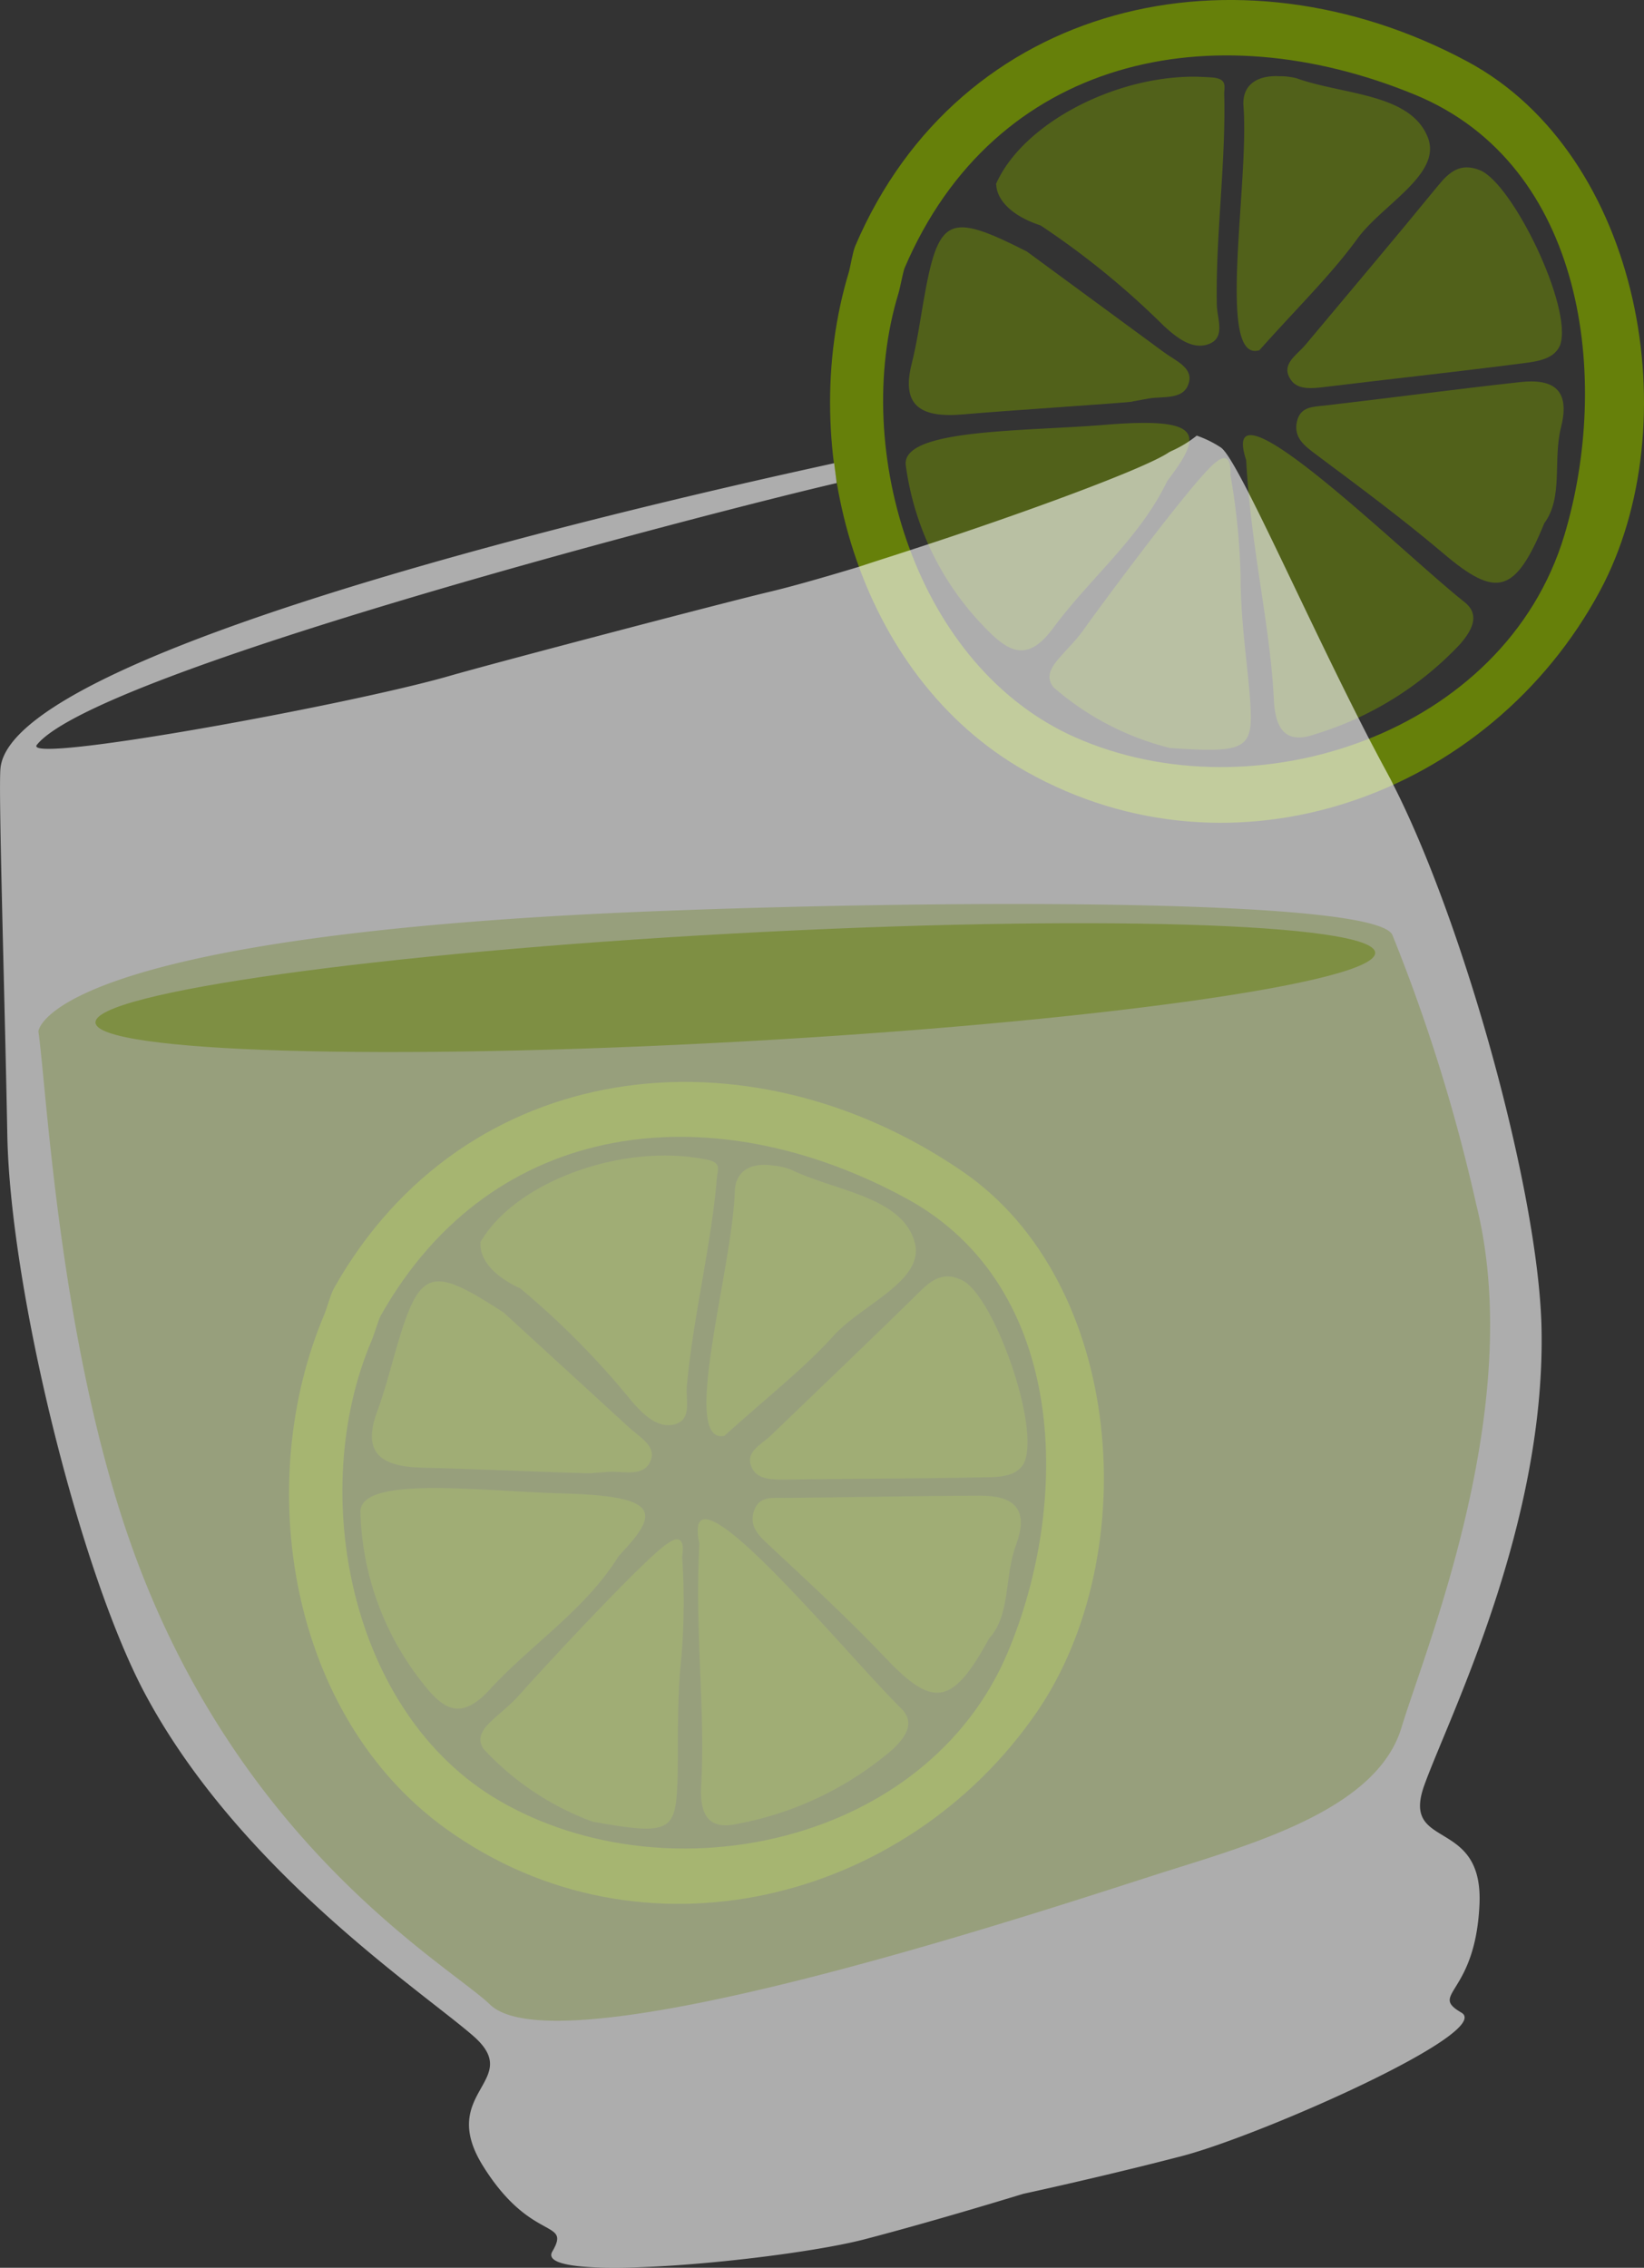 <svg xmlns="http://www.w3.org/2000/svg" width="78.975" height="108.912"><rect width="100%" height="100%" fill="#333333" stroke="none"/><g data-name="Group 6500"><g data-name="Group 6498" fill="#66800a"><path data-name="Path 8539" d="M43.513 22.35c-.227-1.765 5.657-1.624 9.558-1.947 4.853-.4 4.672.5 3 2.7-1.316 2.744-3.7 4.652-5.465 7.042-1.165 1.581-2.034 1.293-3.219.068a13.777 13.777 0 0 1-3.874-7.863Z" fill-rule="evenodd" opacity=".6"/><path data-name="Path 8540" d="M47.841 8.851c1.241-2.843 5.543-5.139 9.435-5.168.307 0 .612.016.914.035.81.05.61.466.619.808.085 3.3-.42 6.819-.355 10.118.014.676.453 1.616-.447 1.9-.784.25-1.524-.371-2.093-.888a39.275 39.275 0 0 0-5.927-4.83c-1.524-.5-2.113-1.325-2.127-1.959Z" fill-rule="evenodd" opacity=".6"/><path data-name="Path 8541" d="M59.864 22.098c-1.439-4.379 7.517 4.471 10.485 6.815.742.588.413 1.309-.217 2.03a15.913 15.913 0 0 1-7 4.331c-1.5.522-1.878-.461-1.937-1.668-.178-3.619-1.104-7.26-1.331-11.508Z" fill-rule="evenodd" opacity=".6"/><path data-name="Path 8542" d="M46.297 19.899c-2.065.187-3.015-.4-2.5-2.434.243-.964.388-1.957.557-2.937.716-4.138 1.186-4.367 4.972-2.45q3.3 2.421 6.6 4.849c.522.383 1.344.714 1.2 1.389-.192.914-1.207.7-1.942.822-.255.045-.51.094-.773.14l-.023.012c-.261.053-6.274.445-8.091.609Z" fill-rule="evenodd" opacity=".6"/><path data-name="Path 8543" d="M74.185 25.129c-1.4 3.412-2.314 3.6-4.84 1.456-1.969-1.668-4.045-3.206-6.11-4.747-.577-.433-1.12-.83-.924-1.624.173-.709.806-.676 1.383-.744 3.112-.361 6.224-.777 9.339-1.12 1.534-.168 2.424.321 1.956 2.167-.401 1.583.122 3.353-.804 4.612Z" fill-rule="evenodd" opacity=".6"/><path data-name="Path 8544" d="M74.943 16.578c-.314.751-1.271.8-2.129.912-3.037.39-6.089.718-9.128 1.089-.614.075-1.326.166-1.666-.324-.532-.751.272-1.191.692-1.694 2.127-2.545 4.27-5.075 6.37-7.644.55-.673 1.077-1.111 2-.747 1.573.613 4.499 6.638 3.861 8.408Z" fill-rule="evenodd" opacity=".6"/><path data-name="Path 8545" d="M60.5 16.819c-2.091.65-.479-8.015-.765-11.715-.08-1.028.661-1.493 1.7-1.444a3.221 3.221 0 0 1 .853.1c2.228.8 5.466.716 6.3 2.836.7 1.765-2.181 3.219-3.386 4.872-1.259 1.733-2.829 3.25-4.702 5.351Z" fill-rule="evenodd" opacity=".6"/><path data-name="Path 8546" d="M58.442 22.178c-.853.541-5.522 6.846-6.382 8.06s-2.136 1.914-1.446 2.774a13.46 13.46 0 0 0 5.593 2.911c3.251.222 3.9.108 3.88-1.536s-.492-4.18-.492-6.723a32.237 32.237 0 0 0-.487-4.847c.057-1.317-.666-.639-.666-.639Z" fill-rule="evenodd" opacity=".6"/><path data-name="Path 8547" d="M70.503 2.961C59.444-2.984 46.11.048 41.086 11.81c-.123.286-.246 1.045-.3 1.231-2.585 8.49.361 19.41 8.488 24 9.995 5.64 22.3 1.17 27.588-8.667 4.289-7.996 1.992-20.922-6.359-25.413Zm4.648 22.737c-2.871 9.563-14.906 13.5-23.476 9.724-7.67-3.384-10.808-13.8-8.519-21.319.087-.284.222-1.042.3-1.233C47.788 2.742 58.227.542 67.956 4.542c8.227 3.378 9.428 13.711 7.195 21.157Z"/></g><g data-name="Group 6499" fill="#66800a"><path data-name="Path 8548" d="M17.314 72.624c-.035-1.781 5.8-1.006 9.71-.9 4.868.127 4.594 1 2.7 3-1.6 2.585-4.183 4.225-6.193 6.411-1.328 1.448-2.16 1.068-3.207-.281a13.785 13.785 0 0 1-3.01-8.23Z" fill-rule="evenodd" opacity=".6"/><path data-name="Path 8549" d="M23.072 59.67c1.541-2.692 6.064-4.511 9.938-4.121.305.033.607.083.9.135.8.137.555.529.529.869-.274 3.292-1.153 6.734-1.444 10.021-.059.674.274 1.656-.65 1.845-.806.165-1.477-.534-1.985-1.108a39.163 39.163 0 0 0-5.373-5.44c-1.461-.666-1.957-1.546-1.9-2.179Z" fill-rule="evenodd" opacity=".6"/><path data-name="Path 8550" d="M33.596 74.138c-.957-4.509 6.992 5.255 9.69 7.907.676.664.271 1.345-.435 1.994a15.9 15.9 0 0 1-7.42 3.551c-1.55.357-1.817-.661-1.746-1.867.205-3.618-.317-7.337-.089-11.585Z" fill-rule="evenodd" opacity=".6"/><path data-name="Path 8551" d="M20.343 70.487c-2.072-.036-2.954-.718-2.226-2.689.345-.933.6-1.905.87-2.861 1.158-4.038 1.651-4.215 5.208-1.9q3.019 2.762 6.037 5.532c.477.437 1.259.855 1.047 1.51-.29.888-1.274.57-2.02.607l-.784.057-.023.009c-.263.03-6.28-.23-8.109-.265Z" fill-rule="evenodd" opacity=".6"/><path data-name="Path 8552" d="M47.509 78.696c-1.763 3.24-2.691 3.334-4.971.926-1.777-1.872-3.674-3.623-5.56-5.38-.527-.492-1.025-.947-.744-1.715.246-.687.874-.583 1.455-.589 3.131-.023 6.271-.1 9.407-.106 1.543 0 2.375.579 1.711 2.365-.572 1.531-.243 3.344-1.298 4.499Z" fill-rule="evenodd" opacity=".6"/><path data-name="Path 8553" d="M49.185 70.276c-.394.714-1.352.661-2.217.678-3.062.061-6.13.057-9.19.1-.619.007-1.337.021-1.623-.5-.447-.8.4-1.155.872-1.609 2.389-2.3 4.794-4.586 7.157-6.914.617-.609 1.189-.986 2.073-.525 1.492.777 3.751 7.077 2.928 8.77Z" fill-rule="evenodd" opacity=".6"/><path data-name="Path 8554" d="M34.798 68.958c-2.148.421.387-8.02.5-11.728.031-1.032.818-1.413 1.848-1.252a3.341 3.341 0 0 1 .839.189c2.127 1.038 5.355 1.3 5.955 3.5.5 1.831-2.516 2.965-3.892 4.478-1.436 1.589-3.163 2.927-5.25 4.813Z" fill-rule="evenodd" opacity=".6"/><path data-name="Path 8555" d="M32.176 74.063c-.907.446-6.229 6.21-7.216 7.325s-2.328 1.673-1.735 2.6a13.463 13.463 0 0 0 5.246 3.5c3.209.57 3.864.527 4.022-1.11s-.04-4.208.234-6.737a32.112 32.112 0 0 0 .042-4.87c.197-1.302-.593-.708-.593-.708Z" fill-rule="evenodd" opacity=".6"/><path data-name="Path 8556" d="M46.236 56.26c-10.352-7.1-23.934-5.527-30.2 5.624-.151.272-.357 1.012-.433 1.191-3.485 8.162-1.734 19.338 5.851 24.775 9.327 6.687 22.046 3.571 28.362-5.64 5.13-7.486 4.24-20.586-3.58-25.95Zm2.171 23.107c-3.885 9.2-16.274 11.817-24.388 7.134-7.259-4.19-9.258-14.88-6.17-22.113.118-.272.333-1.012.433-1.191 5.4-9.606 16.014-10.669 25.255-5.643 7.813 4.249 7.895 14.651 4.869 21.813Z"/></g><path data-name="Path 8557" d="M71.069 91.508c-.208 4.317-2.445 4.23-.867 5.149 1.6.936-9.622 5.895-13.4 6.883-2.984.78-6.363 1.543-7.646 1.82-1.248.381-4.577 1.387-7.559 2.167-3.779 1.006-15.985 2.2-15.066.607.919-1.578-.988-.4-3.294-4.057-2.323-3.658 2.046-4.126-.555-6.345-2.6-2.236-11.286-8.027-15.759-16.47C3.785 75.315.491 61.862.352 54.528.213 47.177-.081 37.971.023 36.896c.589-6.1 35.853-13.731 40.048-14.65.035.312.087.641.121.954-5.409 1.248-35.541 9-38.419 12.569-.78.971 15.048-1.924 19.833-3.311 2.167-.624 13.176-3.519 15.378-4.039 1.023-.243 2.549-.676 4.282-1.2.78-.26 1.612-.52 2.462-.8 5.253-1.7 11.3-3.918 12.431-4.7l.1-.052a5.551 5.551 0 0 0 1.231-.745 5.181 5.181 0 0 1 1.162.572c.815.572 3.918 7.784 7.108 13.974.295.555.572 1.092.867 1.63.1.191.208.381.295.572 3.4 6.657 6.935 19.417 7.126 25.953.26 9.553-4.456 18.863-5.617 22.087-1.178 3.215 2.863 1.481 2.638 5.798Z" fill="#fff" fill-rule="evenodd" opacity=".6"/><path data-name="Path 8558" d="M1.844 49.535c.4 2.807 1.014 14.979 4.475 24.705 5.14 14.445 15.289 20.161 17.216 22.028 3.457 3.348 28.245-5.068 32.7-6.461s9.95-3.063 11.089-6.836 6.018-15.471 3.589-25.14a83.229 83.229 0 0 0-4.013-12.9c-.572-1.754-20.478-1.734-34.891-1.191-29.891 1.123-30.165 5.795-30.165 5.795Z" fill="#66800a" fill-rule="evenodd" opacity=".3"/><path data-name="Path 8559" d="M66.062 45.752c.08 1.435-13.618 3.349-30.594 4.277s-30.8.517-30.881-.917 13.62-3.349 30.6-4.277 30.794-.518 30.875.917Z" fill="#66800a" fill-rule="evenodd" opacity=".5"/></g></svg>